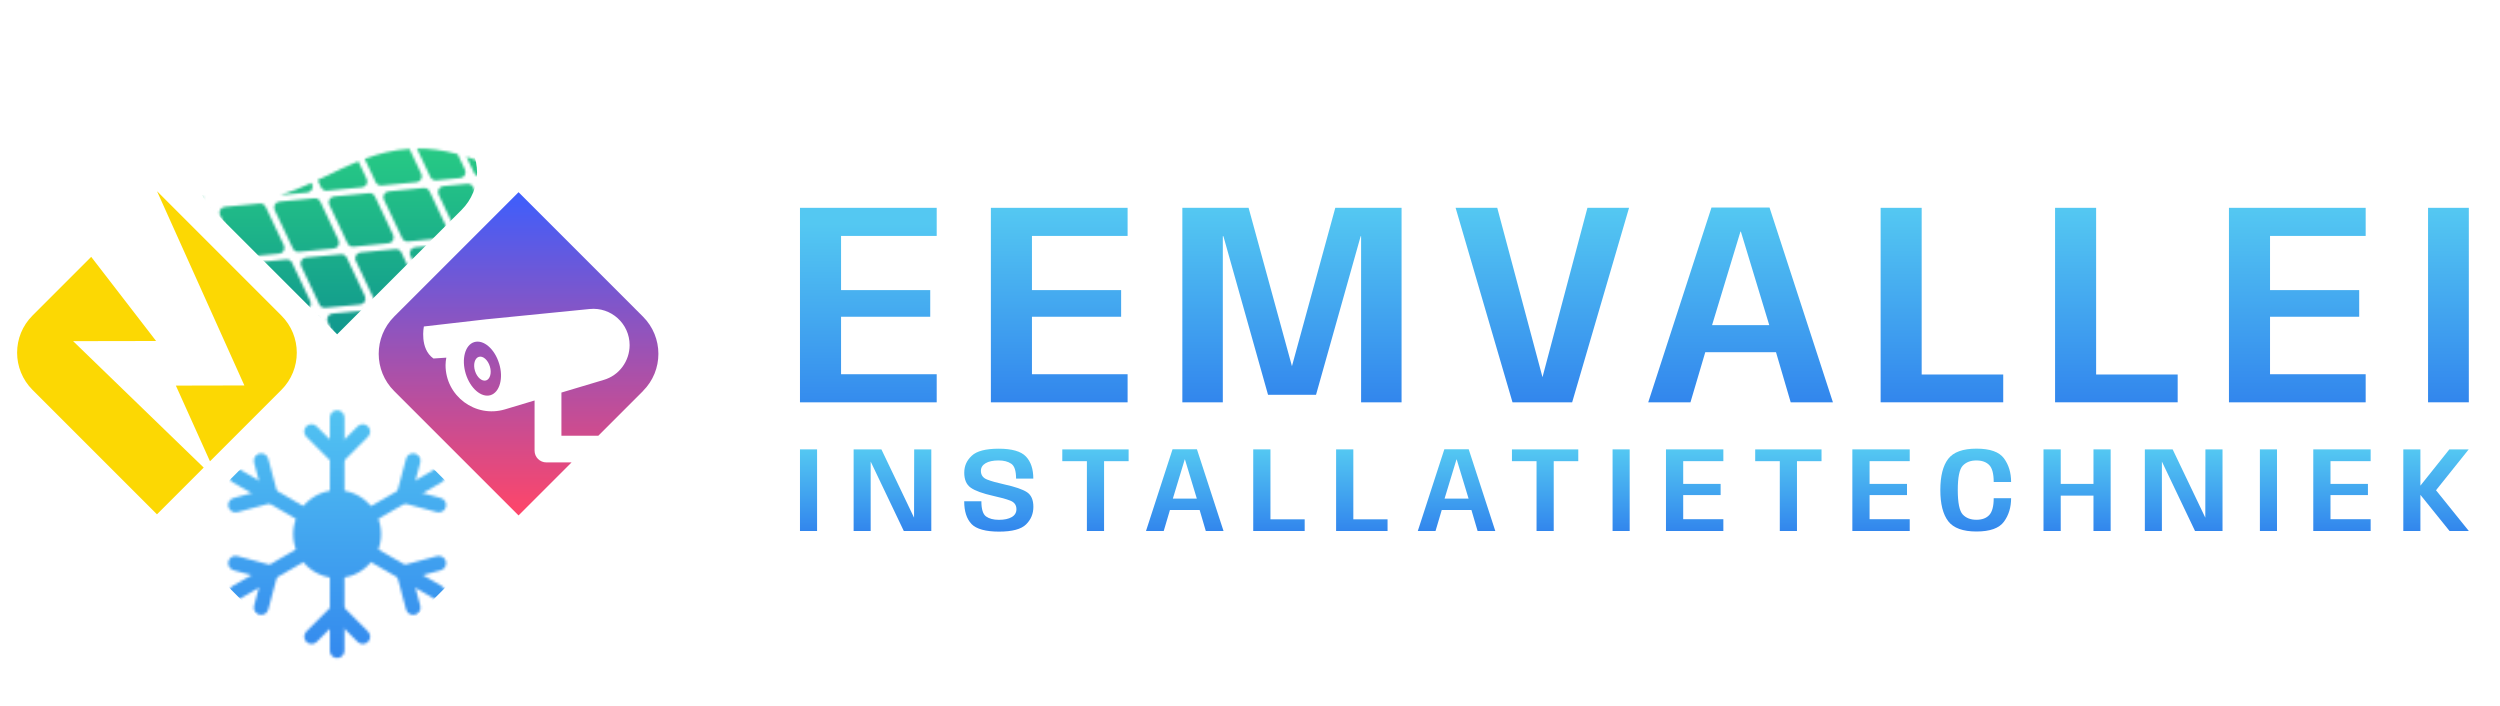 <?xml version="1.0" encoding="UTF-8"?>
<svg id="Layer_1" xmlns="http://www.w3.org/2000/svg" version="1.1" xmlns:xlink="http://www.w3.org/1999/xlink" viewBox="0 0 1000 282.21">
  <!-- Generator: Adobe Illustrator 29.0.1, SVG Export Plug-In . SVG Version: 2.1.0 Build 192)  -->
  <defs>
    <linearGradient id="linear-gradient" x1="192.97" y1="78.3" x2="192.97" y2="203.74" gradientUnits="userSpaceOnUse">
      <stop offset="0" stop-color="#3f5efb"/>
      <stop offset="1" stop-color="#fc466b"/>
    </linearGradient>
    <linearGradient id="linear-gradient1" x1="207.43" y1="78.3" x2="207.43" y2="203.74" xlink:href="#linear-gradient"/>
    <filter id="luminosity-invert-noclip" x="78.94" y="149.01" width="111.85" height="129.28" color-interpolation-filters="sRGB" filterUnits="userSpaceOnUse">
      <feColorMatrix result="cm" values="-1 0 0 0 1 0 -1 0 0 1 0 0 -1 0 1 0 0 0 1 0"/>
      <feFlood flood-color="#fff" result="bg"/>
      <feBlend in="cm" in2="bg"/>
    </filter>
    <mask id="mask" x="78.94" y="149.01" width="111.85" height="129.28" maskUnits="userSpaceOnUse">
      <g filter="url(#luminosity-invert-noclip)">
        <g>
          <path d="M152.43,213.65c0,9.7-7.86,17.56-17.57,17.56s-17.57-7.86-17.57-17.56,7.87-17.57,17.57-17.57,17.57,7.86,17.57,17.57Z" fill="#fff"/>
          <path d="M137.8,198.05v-31.02c0-1.62-1.31-2.93-2.93-2.93s-2.93,1.31-2.93,2.93v31.02c0,1.62,1.31,2.93,2.93,2.93s2.93-1.31,2.93-2.93" fill="#fff"/>
          <path d="M143.04,170.55l-8.18,8.18-8.18-8.18c-1.15-1.15-3-1.15-4.15,0-1.15,1.15-1.15,3,0,4.15l10.25,10.25c.55.55,1.29.86,2.08.86s1.52-.31,2.08-.86l10.25-10.25c1.15-1.15,1.15-3,0-4.15-1.15-1.15-3-1.15-4.15,0h0Z" fill="#fff"/>
          <path d="M122.81,203.31l-26.86-15.51c-1.4-.81-3.2-.33-4.01,1.07-.81,1.4-.33,3.2,1.07,4.01l26.86,15.51c1.4.81,3.2.33,4.01-1.07.81-1.4.33-3.2-1.07-4.01" fill="#fff"/>
          <path d="M101.62,185.02l2.99,11.17-11.17,3c-1.57.42-2.49,2.03-2.07,3.59.42,1.57,2.03,2.49,3.6,2.08l14.01-3.76c1.57-.42,2.49-2.03,2.07-3.59l-3.75-14c-.42-1.57-2.03-2.5-3.59-2.08-1.57.42-2.49,2.03-2.08,3.6h0Z" fill="#fff"/>
          <path d="M119.88,218.91l-26.86,15.51c-1.4.81-1.89,2.61-1.07,4.01.81,1.4,2.61,1.89,4.01,1.07l26.86-15.51c1.4-.81,1.88-2.61,1.07-4.01-.81-1.4-2.61-1.89-4.01-1.07" fill="#fff"/>
          <path d="M93.45,228.12l11.17,2.99-2.99,11.17c-.42,1.57.51,3.18,2.08,3.59,1.57.42,3.18-.51,3.59-2.07l3.75-14.01c.2-.75.09-1.56-.29-2.23-.39-.67-1.04-1.17-1.78-1.37l-14.01-3.75c-1.57-.42-3.18.51-3.59,2.08-.42,1.57.51,3.18,2.08,3.59h0Z" fill="#fff"/>
          <path d="M131.93,229.26v31.02c0,1.62,1.31,2.93,2.93,2.93s2.93-1.31,2.93-2.93v-31.02c0-1.62-1.31-2.93-2.93-2.93s-2.93,1.31-2.93,2.93" fill="#fff"/>
          <path d="M126.69,256.75l8.18-8.18,8.18,8.18c1.15,1.15,3,1.15,4.15,0,1.15-1.15,1.15-3,0-4.15l-10.25-10.25c-1.15-1.15-3-1.15-4.15,0l-10.25,10.25c-1.15,1.15-1.15,3,0,4.15,1.15,1.15,3,1.15,4.15,0h0Z" fill="#fff"/>
          <path d="M146.91,224l26.86,15.51c1.4.81,3.2.33,4.01-1.07.81-1.4.33-3.2-1.07-4.01l-26.86-15.51c-1.4-.81-3.2-.33-4.01,1.07-.81,1.4-.33,3.2,1.07,4.01" fill="#fff"/>
          <path d="M168.1,242.28l-2.99-11.17,11.17-2.99c1.57-.42,2.49-2.03,2.08-3.59-.42-1.57-2.03-2.49-3.59-2.08l-14.01,3.75c-.75.2-1.4.7-1.78,1.37s-.49,1.48-.29,2.23l3.75,14c.42,1.57,2.03,2.49,3.59,2.08,1.57-.42,2.49-2.03,2.08-3.59h0Z" fill="#fff"/>
          <path d="M149.85,208.39l26.86-15.51c1.4-.81,1.89-2.61,1.07-4.01-.81-1.4-2.61-1.88-4.01-1.07l-26.86,15.51c-1.4.81-1.88,2.61-1.07,4.01.81,1.4,2.61,1.88,4.01,1.07" fill="#fff"/>
          <path d="M176.28,199.18l-11.17-2.99,2.99-11.17c.42-1.57-.51-3.18-2.08-3.59-1.57-.42-3.17.51-3.59,2.08l-3.75,14c-.42,1.57.51,3.17,2.08,3.59l14.01,3.75c1.57.42,3.17-.51,3.59-2.08.42-1.57-.51-3.17-2.08-3.59h0Z" fill="#fff"/>
        </g>
      </g>
    </mask>
    <linearGradient id="linear-gradient2" x1="134.87" y1="149.01" x2="134.87" y2="278.29" gradientUnits="userSpaceOnUse">
      <stop offset="0" stop-color="#56ccf2"/>
      <stop offset="1" stop-color="#2f80ed"/>
    </linearGradient>
    <filter id="luminosity-invert-noclip1" x="71.05" y="4.35" width="148.93" height="136.7" color-interpolation-filters="sRGB" filterUnits="userSpaceOnUse">
      <feColorMatrix result="cm" values="-1 0 0 0 1 0 -1 0 0 1 0 0 -1 0 1 0 0 0 1 0"/>
      <feFlood flood-color="#fff" result="bg"/>
      <feBlend in="cm" in2="bg"/>
    </filter>
    <mask id="mask-1" x="71.05" y="4.35" width="148.93" height="136.7" maskUnits="userSpaceOnUse">
      <g filter="url(#luminosity-invert-noclip1)">
        <g>
          <path d="M79.24,81.16l-5.21.49c-.95-1.96-1.96-3.96-2.98-5.92,3.62,1.41,7.02,2.48,10.3,3.22-.09,1.1-.92,2.09-2.12,2.21Z" fill="#fff"/>
          <path d="M89.82,103.55l-5.34.52c-3.01-6.66-6.04-13.31-9.26-19.97l6.87-.64c.98-.09,1.9.43,2.33,1.32l7.3,15.43c.67,1.47-.28,3.19-1.9,3.34Z" fill="#fff"/>
          <path d="M100.4,125.94l-5.58.52c-3.22-6.62-6.23-13.28-9.23-19.94l7.08-.67c.98-.09,1.9.43,2.33,1.32l7.3,15.43c.67,1.47-.28,3.19-1.9,3.34Z" fill="#fff"/>
          <path d="M105.59,129.56l4.75,10.06c-3.37-.74-6.93-1.81-10.64-3.25-1.29-2.48-2.51-4.97-3.71-7.45l7.27-.67c.98-.09,1.9.43,2.33,1.32Z" fill="#fff"/>
          <path d="M88.04,86.04c-.71-1.44.28-3.16,1.9-3.31l13.99-1.32c.98-.09,1.93.43,2.33,1.32l7.3,15.43c.71,1.47-.28,3.16-1.9,3.31l-13.99,1.32c-.98.12-1.93-.43-2.33-1.32l-7.3-15.43Z" fill="#fff"/>
          <path d="M116.84,105.11l7.3,15.43c.71,1.47-.28,3.16-1.9,3.31l-13.99,1.32c-.98.12-1.93-.43-2.33-1.32l-7.3-15.43c-.71-1.44.28-3.16,1.9-3.31l13.99-1.32c.98-.09,1.93.43,2.33,1.32Z" fill="#fff"/>
          <path d="M122.95,77.02l-10.8,1.01c4.29-1.32,8.4-3.01,12.42-4.85l.25.49c.71,1.47-.28,3.19-1.87,3.34Z" fill="#fff"/>
          <path d="M127.45,127.5l5.95,12.61c-6.07,1.1-12.54,1.35-19.72.15l-4.48-9.45c-.71-1.44.28-3.16,1.9-3.31l13.99-1.32c.98-.09,1.93.43,2.36,1.32Z" fill="#fff"/>
          <path d="M109.88,83.98c-.68-1.47.28-3.19,1.9-3.34l14.02-1.32c.98-.09,1.9.43,2.33,1.35l7.27,15.4c.71,1.47-.28,3.19-1.87,3.34l-14.02,1.32c-.98.09-1.9-.43-2.33-1.32l-7.3-15.43Z" fill="#fff"/>
          <path d="M127.76,121.8l-7.3-15.43c-.67-1.47.28-3.19,1.9-3.34l14.02-1.32c.98-.09,1.9.43,2.33,1.35l7.27,15.4c.71,1.47-.28,3.19-1.87,3.34l-14.02,1.32c-.98.09-1.9-.43-2.33-1.32Z" fill="#fff"/>
          <path d="M128.44,74.93l-1.38-2.91c5.4-2.55,10.7-5.24,16.29-7.48l3.34,7.08c.67,1.47-.28,3.16-1.9,3.31l-14.02,1.35c-.98.09-1.9-.46-2.33-1.35Z" fill="#fff"/>
          <path d="M149.29,125.45l3.86,8.19c-5.46,2.39-11.04,4.54-17.02,5.89l-5.09-10.76c-.67-1.47.31-3.19,1.9-3.34l14.02-1.32c.98-.09,1.9.43,2.33,1.35Z" fill="#fff"/>
          <path d="M139.02,97.32l-7.27-15.4c-.71-1.47.28-3.19,1.87-3.34l14.02-1.32c.98-.09,1.9.43,2.33,1.32l7.3,15.43c.67,1.47-.28,3.16-1.9,3.31l-14.02,1.35c-.98.09-1.9-.46-2.33-1.35Z" fill="#fff"/>
          <path d="M149.6,119.71l-7.27-15.4c-.71-1.47.28-3.19,1.9-3.34l13.99-1.32c.98-.09,1.9.43,2.33,1.32l7.3,15.43c.67,1.47-.28,3.16-1.9,3.31l-13.99,1.35c-.98.09-1.93-.46-2.36-1.35Z" fill="#fff"/>
          <path d="M150.3,72.88l-4.42-9.35c5.58-2.05,11.44-3.59,17.91-3.99l4.72,10c.71,1.47-.28,3.19-1.9,3.34l-13.99,1.32c-.98.09-1.93-.43-2.33-1.32Z" fill="#fff"/>
          <path d="M171.13,123.36l.95,2.02c-5.58,2.15-10.95,4.72-16.41,7.15l-2.76-5.83c-.71-1.47.28-3.19,1.9-3.34l13.99-1.32c.98-.09,1.9.43,2.33,1.32Z" fill="#fff"/>
          <path d="M177.2,95.27l-13.99,1.32c-.98.09-1.93-.43-2.33-1.32l-7.3-15.43c-.71-1.47.28-3.16,1.9-3.31l13.99-1.35c.98-.09,1.93.46,2.36,1.35l7.27,15.4c.71,1.47-.28,3.19-1.9,3.34Z" fill="#fff"/>
          <path d="M172.14,70.79l-5.37-11.38c5-.03,10.4.61,16.29,2.24l2.94,6.23c.71,1.47-.28,3.19-1.9,3.34l-9.63.92c-.98.09-1.9-.46-2.33-1.35Z" fill="#fff"/>
          <path d="M187.78,117.66l-13.99,1.32c-.98.09-1.93-.43-2.33-1.32l-7.3-15.43c-.71-1.47.28-3.16,1.9-3.31l13.99-1.35c.98-.09,1.93.46,2.36,1.35l7.27,15.4c.71,1.47-.28,3.19-1.9,3.34Z" fill="#fff"/>
          <path d="M190.63,119.96c.58-.06,1.17.12,1.63.49-6.26.49-12.02,1.96-17.57,3.96-.55-1.41.43-2.98,1.96-3.13l13.99-1.32Z" fill="#fff"/>
          <path d="M189.62,69.14l-3.07-6.47c1.56.49,3.16,1.04,4.78,1.69.86,1.99,1.75,3.96,2.64,5.95l-2.02.18c-.98.09-1.9-.43-2.33-1.35Z" fill="#fff"/>
          <path d="M182.72,93.18l-7.3-15.4c-.67-1.47.31-3.19,1.9-3.34l9.63-.92c.98-.09,1.93.46,2.33,1.35l7.3,15.4c.71,1.47-.28,3.19-1.9,3.34l-9.63.92c-.98.09-1.9-.46-2.33-1.35Z" fill="#fff"/>
          <path d="M194.8,72.79l.28-.03c3.07,6.62,6.35,13.28,9.6,19.9l-2.15.21c-.98.09-1.9-.43-2.33-1.35l-7.3-15.4c-.67-1.47.28-3.19,1.9-3.34Z" fill="#fff"/>
          <path d="M205.26,116l-9.63.92c-.98.09-1.9-.46-2.33-1.35l-7.3-15.4c-.67-1.47.31-3.19,1.9-3.34l9.63-.92c.98-.09,1.93.46,2.33,1.35l7.3,15.4c.71,1.47-.28,3.19-1.9,3.34Z" fill="#fff"/>
          <path d="M210.45,119.65l1.23,2.61c-5.31-1.38-10.24-1.99-14.91-1.99.37-.55.98-.98,1.72-1.04l9.63-.92c.98-.09,1.93.46,2.33,1.35Z" fill="#fff"/>
          <path d="M215.54,115.05l-2.42.21c-.98.09-1.9-.43-2.33-1.35l-7.3-15.4c-.67-1.47.28-3.19,1.9-3.34l.52-.06c3.28,6.66,6.56,13.28,9.63,19.94Z" fill="#fff"/>
          <path d="M219.98,124.96c-1.63-.64-3.22-1.2-4.78-1.66l-1.14-2.39c-.67-1.47.28-3.19,1.9-3.34l.71-.06c1.13,2.48,2.24,4.97,3.31,7.45Z" fill="#fff"/>
        </g>
      </g>
    </mask>
    <linearGradient id="linear-gradient3" x1="134.86" y1="3.8" x2="134.86" y2="131.6" gradientUnits="userSpaceOnUse">
      <stop offset="0" stop-color="#38ef7d"/>
      <stop offset="1" stop-color="#11998e"/>
    </linearGradient>
    <linearGradient id="linear-gradient4" x1="347.34" y1="167.34" x2="347.34" y2="89.54" gradientUnits="userSpaceOnUse">
      <stop offset="0" stop-color="#3286ed"/>
      <stop offset="1" stop-color="#54c8f2"/>
    </linearGradient>
    <linearGradient id="linear-gradient5" x1="423.69" y1="160.93" x2="423.69" y2="83.13" xlink:href="#linear-gradient4"/>
    <linearGradient id="linear-gradient6" x1="516.78" y1="160.93" x2="516.78" y2="83.13" xlink:href="#linear-gradient4"/>
    <linearGradient id="linear-gradient7" x1="616.94" y1="160.93" x2="616.94" y2="83.13" xlink:href="#linear-gradient4"/>
    <linearGradient id="linear-gradient8" x1="696.23" y1="160.93" x2="696.23" y2="83.02" xlink:href="#linear-gradient4"/>
    <linearGradient id="linear-gradient9" x1="776.77" y1="160.93" x2="776.77" y2="83.13" xlink:href="#linear-gradient4"/>
    <linearGradient id="linear-gradient10" x1="846.55" y1="160.93" x2="846.55" y2="83.13" xlink:href="#linear-gradient4"/>
    <linearGradient id="linear-gradient11" x1="918.92" y1="160.93" x2="918.92" y2="83.13" xlink:href="#linear-gradient4"/>
    <linearGradient id="linear-gradient12" x1="979.38" y1="160.93" x2="979.38" y2="83.13" xlink:href="#linear-gradient4"/>
    <linearGradient id="linear-gradient13" x1="323.41" y1="212.4" x2="323.41" y2="179.75" xlink:href="#linear-gradient4"/>
    <linearGradient id="linear-gradient14" x1="356.98" y1="212.4" x2="356.98" y2="179.75" xlink:href="#linear-gradient4"/>
    <linearGradient id="linear-gradient15" x1="399.5" y1="212.62" x2="399.5" y2="179.46" xlink:href="#linear-gradient4"/>
    <linearGradient id="linear-gradient16" x1="438.19" y1="212.4" x2="438.19" y2="179.75" xlink:href="#linear-gradient4"/>
    <linearGradient id="linear-gradient17" x1="473.91" y1="212.4" x2="473.91" y2="179.7" xlink:href="#linear-gradient4"/>
    <linearGradient id="linear-gradient18" x1="511.58" y1="212.4" x2="511.58" y2="179.75" xlink:href="#linear-gradient4"/>
    <linearGradient id="linear-gradient19" x1="544.74" y1="212.4" x2="544.74" y2="179.75" xlink:href="#linear-gradient4"/>
    <linearGradient id="linear-gradient20" x1="582.62" y1="212.4" x2="582.62" y2="179.7" xlink:href="#linear-gradient4"/>
    <linearGradient id="linear-gradient21" x1="618.05" y1="212.4" x2="618.05" y2="179.75" xlink:href="#linear-gradient4"/>
    <linearGradient id="linear-gradient22" x1="648.46" y1="212.4" x2="648.46" y2="179.75" xlink:href="#linear-gradient4"/>
    <linearGradient id="linear-gradient23" x1="677.86" y1="212.4" x2="677.86" y2="179.75" xlink:href="#linear-gradient4"/>
    <linearGradient id="linear-gradient24" x1="715.34" y1="212.4" x2="715.34" y2="179.75" xlink:href="#linear-gradient4"/>
    <linearGradient id="linear-gradient25" x1="752.41" y1="212.4" x2="752.41" y2="179.75" xlink:href="#linear-gradient4"/>
    <linearGradient id="linear-gradient26" x1="790.29" y1="212.59" x2="790.29" y2="179.46" xlink:href="#linear-gradient4"/>
    <linearGradient id="linear-gradient27" x1="830.84" y1="212.4" x2="830.84" y2="179.75" xlink:href="#linear-gradient4"/>
    <linearGradient id="linear-gradient28" x1="873.47" y1="212.4" x2="873.47" y2="179.75" xlink:href="#linear-gradient4"/>
    <linearGradient id="linear-gradient29" x1="907.38" y1="212.4" x2="907.38" y2="179.75" xlink:href="#linear-gradient4"/>
    <linearGradient id="linear-gradient30" x1="936.78" y1="212.4" x2="936.78" y2="179.75" xlink:href="#linear-gradient4"/>
    <linearGradient id="linear-gradient31" x1="974.42" y1="212.4" x2="974.42" y2="179.75" xlink:href="#linear-gradient4"/>
  </defs>
  <g>
    <path d="M199.64,145.4c-1.79-5.87-6.24-9.67-9.94-8.56-3.67,1.11-5.19,6.81-3.4,12.67,1.79,5.83,6.24,9.67,9.91,8.56,3.67-1.15,5.26-6.81,3.44-12.67ZM194.42,152.18c-1.65.47-3.61-1.21-4.42-3.81-.81-2.6-.1-5.12,1.52-5.63,1.65-.51,3.61,1.21,4.42,3.81.81,2.6.1,5.12-1.52,5.63Z" fill="url(#linear-gradient)"/>
    <path d="M257.18,156.44l-17.84,17.84h-14.77v-17.26l16.92-5.06c3.07-.89,5.67-2.76,7.48-5.21,1.81-2.45,2.88-5.49,2.88-8.71,0-8.58-7.42-15.3-15.97-14.44l-41.01,4.08h-.09l-25.23,2.91s-1.81,8.83,3.83,12.81c1.44-.12,3.71-.25,5.15-.34-.18.98-.31,1.96-.31,2.97,0,12.38,11.92,21.24,23.75,17.72l11.86-3.56v20.08c0,2.6,2.12,4.69,4.72,4.69h10.08l-21.21,21.21-49.75-49.75c-8.25-8.21-8.25-21.55,0-29.79l49.75-49.75,49.75,49.75c8.25,8.24,8.25,21.58,0,29.79Z" fill="url(#linear-gradient1)"/>
    <g mask="url(#mask)">
      <path d="M184.62,228.53l-49.77,49.77-49.73-49.77c-8.24-8.2-8.24-21.55,0-29.78l49.73-49.73,49.77,49.73c8.24,8.24,8.24,21.58,0,29.78Z" fill="url(#linear-gradient2)"/>
    </g>
    <path d="M29.25,136.46l52.23,50.57-18.7,18.7-49.75-49.75c-8.25-8.25-8.25-21.58,0-29.79l23.45-23.45,25.96,33.66-33.2.06Z" fill="#fcd803"/>
    <path d="M112.53,155.98l-28.54,28.54-13.64-30.28,27.4-.06-34.94-77.7,49.72,49.72c8.25,8.21,8.25,21.55,0,29.79Z" fill="#fcd803"/>
    <g mask="url(#mask-1)">
      <path d="M134.86,133.73l-49.79-49.78c-8.23-8.23-8.23-21.58,0-29.81L134.86,4.35l49.79,49.78c8.23,8.23,8.23,21.58,0,29.81l-49.79,49.78Z" fill="url(#linear-gradient3)"/>
    </g>
  </g>
  <g>
    <g>
      <path d="M319.99,83.13h54.69v11.24h-38.26v21.67h35.67v10.66h-35.67v22.99h38.26v11.24h-54.69v-77.79Z" fill="url(#linear-gradient4)"/>
      <path d="M396.35,83.13h54.69v11.24h-38.26v21.67h35.67v10.66h-35.67v22.99h38.26v11.24h-54.69v-77.79Z" fill="url(#linear-gradient5)"/>
      <path d="M472.93,83.13h26.51l17.4,63.56h-.12l17.4-63.56h26.51v77.79h-16.19v-66.44h-.17l-17.86,63.45h-19.19l-17.86-63.45h-.23v66.44h-16.19v-77.79Z" fill="url(#linear-gradient6)"/>
      <path d="M582.25,83.13h16.65l18.27,68.4h-.35l18.15-68.4h16.65l-22.76,77.79h-23.86l-22.76-77.79Z" fill="url(#linear-gradient7)"/>
      <path d="M684.59,83.02h23.22l25.36,77.91h-16.89l-5.88-20.05h-28.29l-5.93,20.05h-16.89l25.3-77.91ZM707.7,130.04l-11.35-37.4h-.17l-11.35,37.4h22.88Z" fill="url(#linear-gradient8)"/>
      <path d="M752.25,83.13h16.42v66.67h32.62v11.12h-49.04v-77.79Z" fill="url(#linear-gradient9)"/>
      <path d="M822.03,83.13h16.42v66.67h32.62v11.12h-49.04v-77.79Z" fill="url(#linear-gradient10)"/>
      <path d="M891.58,83.13h54.69v11.24h-38.26v21.67h35.67v10.66h-35.67v22.99h38.26v11.24h-54.69v-77.79Z" fill="url(#linear-gradient11)"/>
      <path d="M971.22,83.13h16.31v77.79h-16.31v-77.79Z" fill="url(#linear-gradient12)"/>
    </g>
    <g>
      <path d="M319.99,179.75h6.84v32.65h-6.84v-32.65Z" fill="url(#linear-gradient13)"/>
      <path d="M341.44,179.75h11.12l14.05,29.38h-.99l.05-29.38h6.85v32.65h-11l-14.05-29.45h.8v29.45h-6.82v-32.65Z" fill="url(#linear-gradient14)"/>
      <path d="M388.59,209.57c-1.94-2.03-2.91-5.05-2.91-9.07h6.87c0,3.14.62,5.17,1.86,6.07,1.24.9,2.96,1.36,5.15,1.36s3.89-.37,5.14-1.1c1.25-.73,1.87-1.79,1.87-3.15,0-1.65-.81-2.78-2.44-3.42-1.63-.64-3.89-1.27-6.77-1.89-4.3-.97-7.32-2.06-9.06-3.29-1.73-1.23-2.6-3.22-2.6-5.98s.99-4.91,2.99-6.79c1.99-1.89,5.6-2.83,10.82-2.83s8.89,1.04,10.86,3.12c1.97,2.08,2.95,5.02,2.95,8.83h-6.89c0-3.08-.64-5.06-1.92-5.93-1.28-.88-2.97-1.32-5.07-1.32-2.22,0-3.96.37-5.21,1.11-1.25.74-1.87,1.76-1.87,3.07,0,1.66.83,2.81,2.48,3.46,1.65.65,3.91,1.28,6.76,1.91,4.42.97,7.48,2.02,9.19,3.15,1.71,1.13,2.56,3.08,2.56,5.85s-.97,5.12-2.93,7.04c-1.95,1.92-5.55,2.88-10.81,2.88s-9.07-1.02-11.02-3.05Z" fill="url(#linear-gradient15)"/>
      <path d="M434.76,184.47h-9.84v-4.71h26.53v4.71h-9.82v27.93h-6.87v-27.93Z" fill="url(#linear-gradient16)"/>
      <path d="M469.03,179.7h9.74l10.64,32.7h-7.09l-2.47-8.41h-11.87l-2.49,8.41h-7.09l10.62-32.7ZM478.73,199.44l-4.76-15.69h-.07l-4.76,15.69h9.6Z" fill="url(#linear-gradient17)"/>
      <path d="M501.29,179.75h6.89v27.98h13.69v4.67h-20.58v-32.65Z" fill="url(#linear-gradient18)"/>
      <path d="M534.44,179.75h6.89v27.98h13.69v4.67h-20.58v-32.65Z" fill="url(#linear-gradient19)"/>
      <path d="M577.73,179.7h9.75l10.64,32.7h-7.08l-2.47-8.41h-11.87l-2.49,8.41h-7.09l10.62-32.7ZM587.43,199.44l-4.76-15.69h-.07l-4.77,15.69h9.6Z" fill="url(#linear-gradient20)"/>
      <path d="M614.63,184.47h-9.85v-4.71h26.53v4.71h-9.82v27.93h-6.87v-27.93Z" fill="url(#linear-gradient21)"/>
      <path d="M645.03,179.75h6.84v32.65h-6.84v-32.65Z" fill="url(#linear-gradient22)"/>
      <path d="M666.39,179.75h22.95v4.71h-16.06v9.1h14.97v4.47h-14.97v9.65h16.06v4.72h-22.95v-32.65Z" fill="url(#linear-gradient23)"/>
      <path d="M711.92,184.47h-9.84v-4.71h26.53v4.71h-9.82v27.93h-6.87v-27.93Z" fill="url(#linear-gradient24)"/>
      <path d="M740.94,179.75h22.95v4.71h-16.06v9.1h14.97v4.47h-14.97v9.65h16.06v4.72h-22.95v-32.65Z" fill="url(#linear-gradient25)"/>
      <path d="M779.28,208.47c-2.1-2.75-3.15-6.91-3.15-12.47s1.05-9.71,3.14-12.44c2.1-2.73,5.87-4.1,11.32-4.1s9.08,1.29,10.99,3.88c1.91,2.59,2.86,5.74,2.86,9.45h-6.96c0-3.27-.59-5.53-1.78-6.76-1.19-1.23-2.91-1.85-5.19-1.85s-4.1.7-5.42,2.11c-1.32,1.4-1.98,4.65-1.98,9.72s.66,8.37,1.98,9.78c1.32,1.41,3.14,2.12,5.44,2.12s3.98-.63,5.17-1.9c1.18-1.26,1.78-3.51,1.78-6.73h6.96c0,3.64-.95,6.78-2.86,9.39-1.91,2.62-5.58,3.93-10.99,3.93s-9.2-1.37-11.31-4.12Z" fill="url(#linear-gradient26)"/>
      <path d="M817.4,179.75h6.89v13.81h13.1v-13.81h6.87v32.65h-6.87v-14.15h-13.1v14.15h-6.89v-32.65Z" fill="url(#linear-gradient27)"/>
      <path d="M857.93,179.75h11.13l14.05,29.38h-.99l.05-29.38h6.84v32.65h-11l-14.05-29.45h.8v29.45h-6.82v-32.65Z" fill="url(#linear-gradient28)"/>
      <path d="M903.96,179.75h6.84v32.65h-6.84v-32.65Z" fill="url(#linear-gradient29)"/>
      <path d="M925.31,179.75h22.95v4.71h-16.06v9.1h14.97v4.47h-14.97v9.65h16.06v4.72h-22.95v-32.65Z" fill="url(#linear-gradient30)"/>
      <path d="M961.32,179.75h6.84v14.51l11.58-14.51h7.74l-13.08,16.35,13.13,16.3h-7.71l-11.66-14.46v14.46h-6.84v-32.65Z" fill="url(#linear-gradient31)"/>
    </g>
  </g>
</svg>